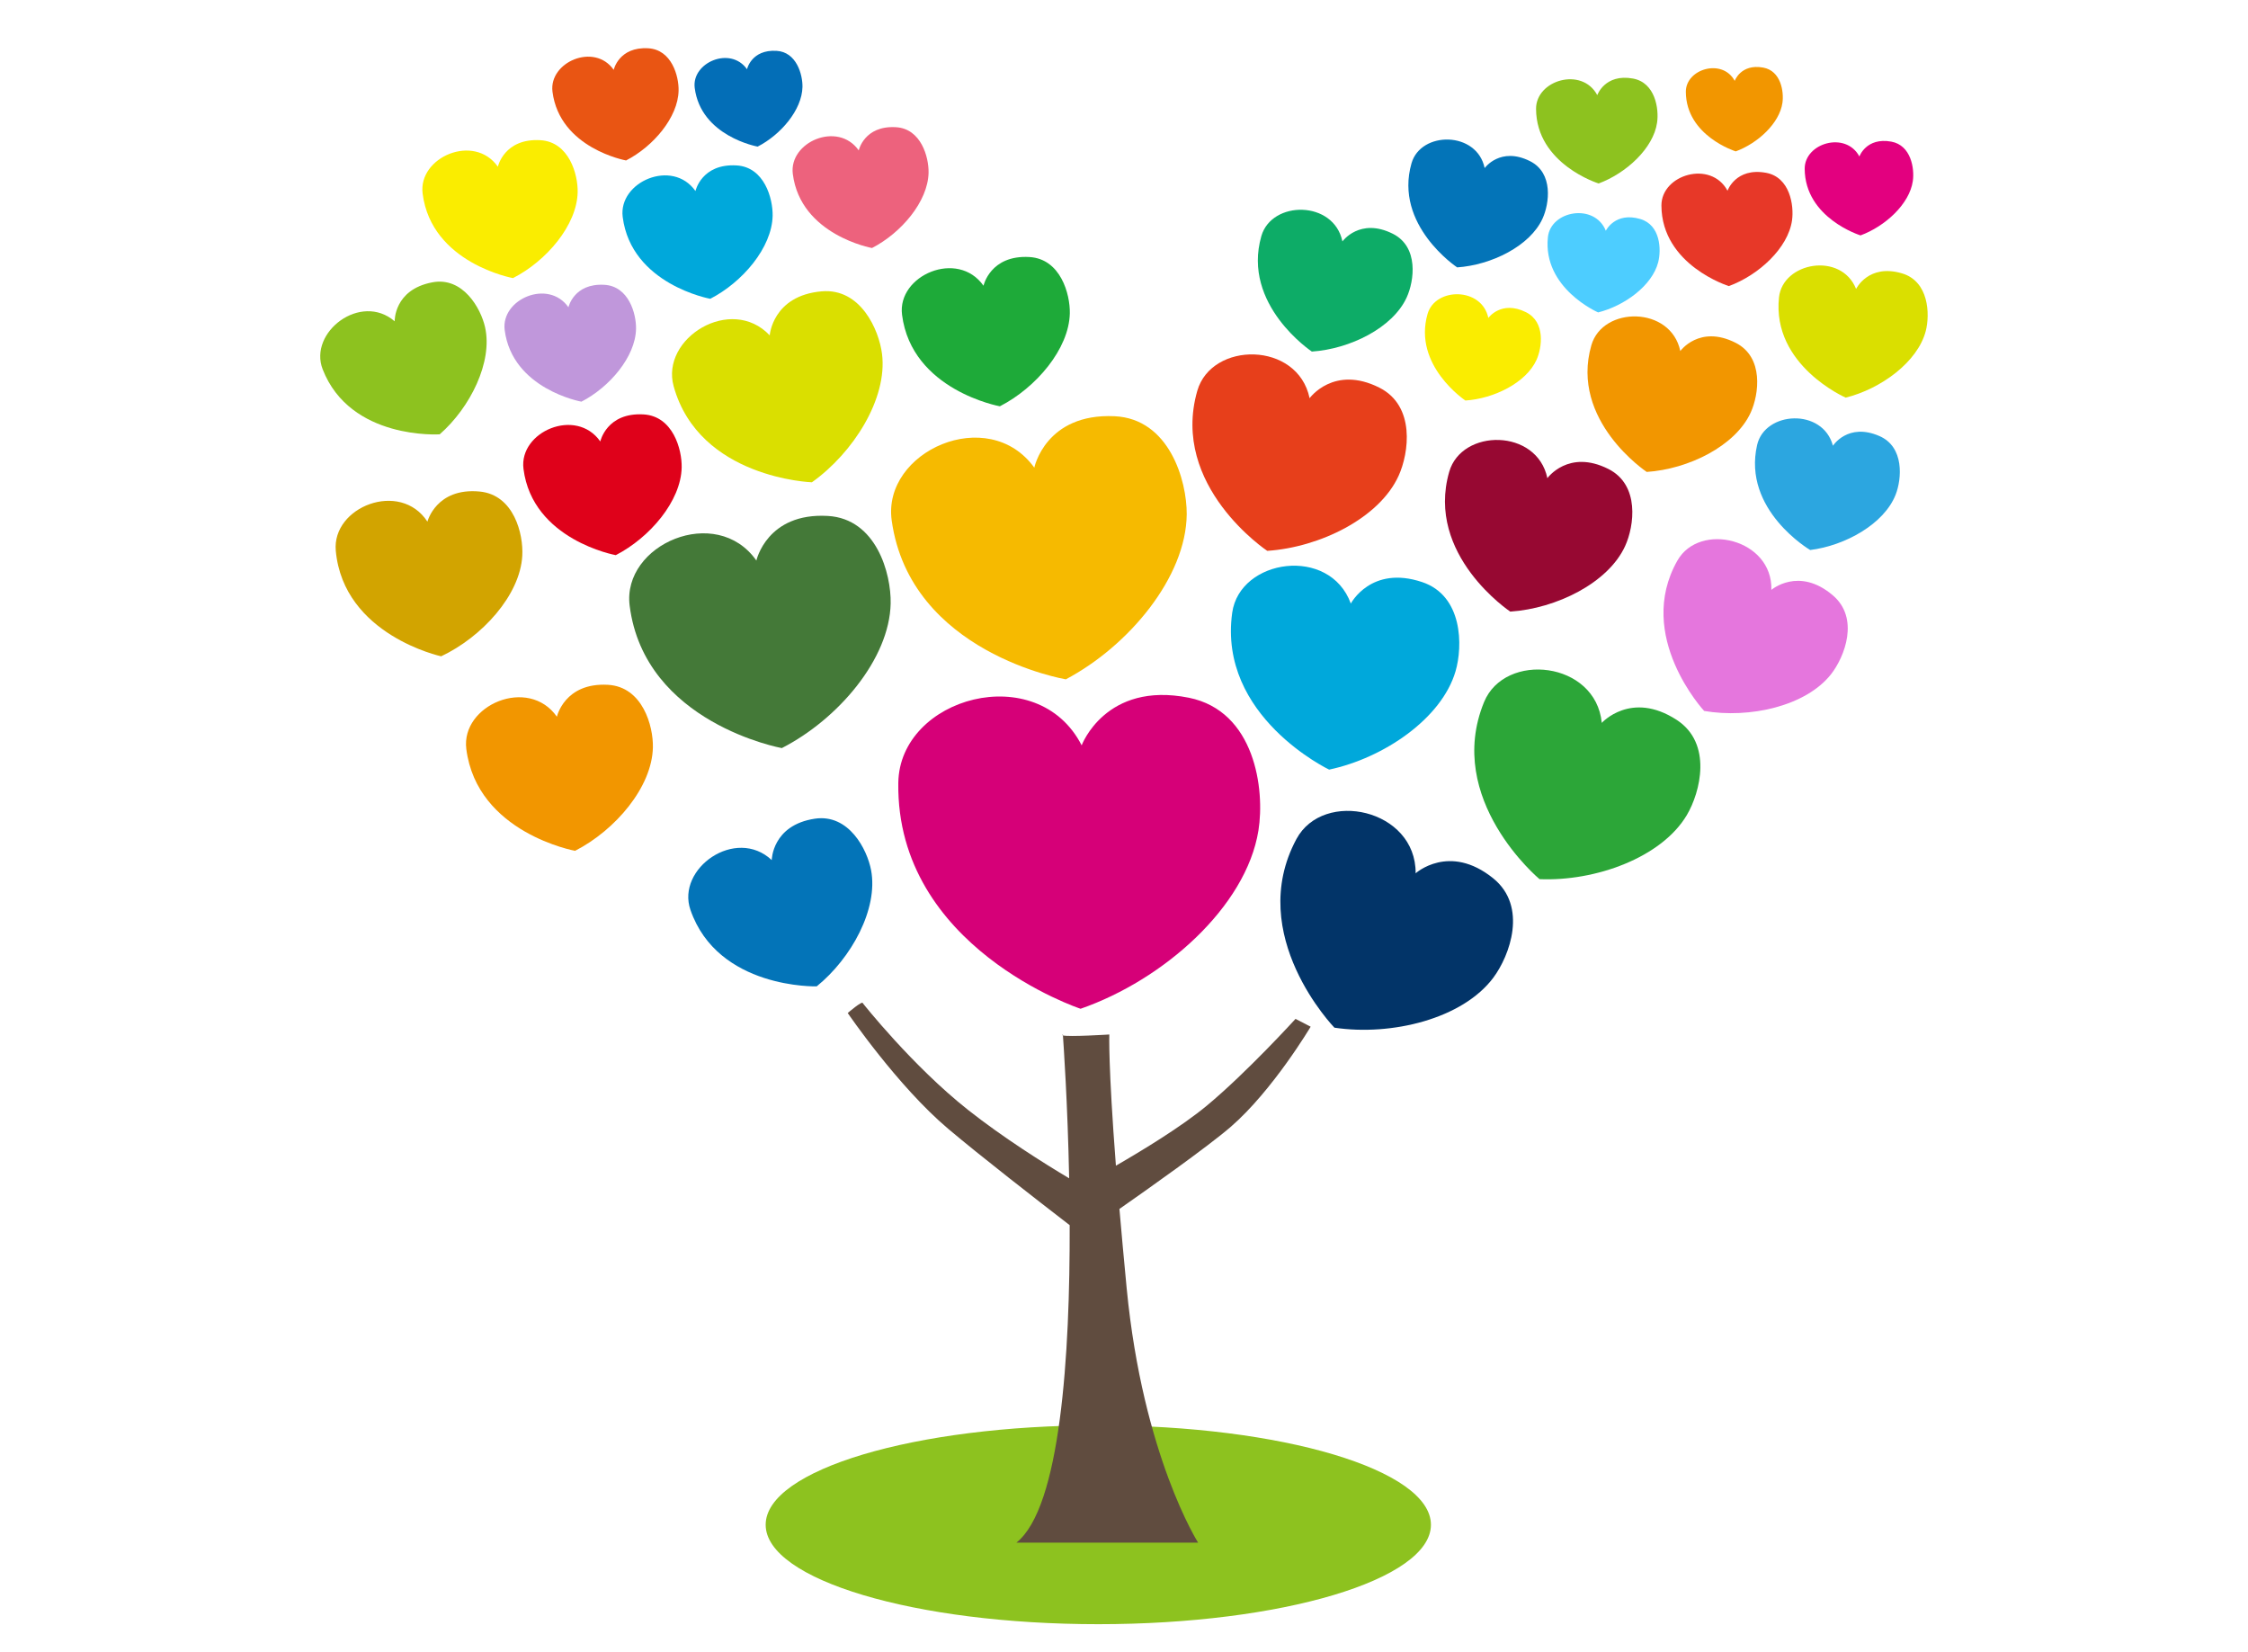 <svg xmlns="http://www.w3.org/2000/svg" width="230" height="169" viewBox="0 0 230 169" fill="none"><path d="M112.37 166.158C131.166 166.158 146.403 161.604 146.403 155.987C146.403 150.37 131.166 145.816 112.37 145.816C93.575 145.816 78.338 150.37 78.338 155.987C78.338 161.604 93.575 166.158 112.37 166.158Z" fill="#8DC21F"></path><path d="M108.752 105.925C108.752 105.863 108.752 105.832 108.752 105.832C108.667 105.871 108.682 105.902 108.752 105.925Z" fill="#604C3F"></path><path d="M132.549 104.235C132.549 104.235 127.566 109.712 123.479 113.107C120.88 115.266 116.809 117.732 114.172 119.253C113.375 108.905 113.497 105.832 113.497 105.832C113.497 105.832 109.319 106.094 108.752 105.925C108.805 106.716 109.235 112.784 109.388 120.543C106.781 118.991 102.634 116.38 99.053 113.553C93.334 109.036 88.282 102.637 88.282 102.637C88.282 102.299 86.733 103.635 86.733 103.635C86.733 103.635 91.824 111.102 97.022 115.488C100.395 118.331 105.953 122.648 109.442 125.337C109.48 138.557 108.522 154.243 103.991 157.815H122.582C122.582 157.815 116.94 148.958 115.276 131.82C114.985 128.778 114.739 126.082 114.532 123.677C117.308 121.741 123.556 117.324 125.91 115.289C130.226 111.555 134.098 105.034 134.098 105.034L132.549 104.235Z" fill="#604C3F"></path><path d="M109.043 69.497C109.043 69.497 93.127 66.824 91.233 53.25C90.244 46.175 101.108 41.313 105.823 47.842C105.823 47.842 106.973 42.258 114.026 42.58C119.638 42.834 121.44 49.164 121.417 52.613C121.363 59.042 115.491 66.087 109.051 69.497H109.043Z" fill="#F6BA00"></path><path d="M135.999 78.739C135.999 78.739 124.591 73.308 126.071 62.684C126.845 57.145 136.053 55.816 138.207 61.746C138.207 61.746 140.27 57.79 145.506 59.549C149.677 60.947 149.677 66.094 148.918 68.683C147.499 73.515 141.573 77.548 135.999 78.731V78.739Z" fill="#00A8DB"></path><path d="M129.658 56.354C129.658 56.354 119.699 49.74 122.498 39.984C123.962 34.899 132.771 34.891 133.99 40.737C133.99 40.737 136.451 37.311 141.12 39.654C144.838 41.52 144.156 46.344 143.098 48.672C141.128 53.005 135.04 55.993 129.651 56.354H129.658Z" fill="#E73F1B"></path><path d="M157.504 89.931C157.504 89.931 147.752 81.796 151.838 71.825C153.97 66.632 163.269 67.638 163.883 73.953C163.883 73.953 166.873 70.619 171.534 73.638C175.245 76.042 173.964 81.058 172.584 83.386C170.001 87.734 163.231 90.184 157.504 89.939V89.931Z" fill="#2CA638"></path><path d="M149.078 27.347C149.078 27.347 142.592 23.046 144.417 16.7C145.368 13.389 151.102 13.389 151.9 17.192C151.9 17.192 153.502 14.964 156.538 16.485C158.961 17.699 158.516 20.841 157.826 22.354C156.546 25.173 152.582 27.117 149.078 27.355V27.347Z" fill="#0374B8"></path><path d="M149.929 40.975C149.929 40.975 144.54 37.395 146.058 32.118C146.847 29.368 151.616 29.36 152.275 32.525C152.275 32.525 153.602 30.674 156.132 31.941C158.14 32.947 157.772 35.559 157.205 36.819C156.139 39.162 152.843 40.783 149.929 40.975Z" fill="#FAED00"></path><path d="M188.83 40.675C188.83 40.675 181.278 37.38 182.014 30.428C182.398 26.802 188.378 25.742 189.903 29.56C189.903 29.56 191.161 26.94 194.611 27.969C197.355 28.791 197.47 32.148 197.033 33.854C196.213 37.034 192.433 39.792 188.822 40.683L188.83 40.675Z" fill="#DADF00"></path><path d="M163.499 31.956C163.499 31.956 157.826 29.491 158.37 24.267C158.654 21.54 163.139 20.741 164.297 23.606C164.297 23.606 165.24 21.64 167.831 22.408C169.893 23.022 169.985 25.542 169.656 26.825C169.042 29.214 166.213 31.288 163.499 31.964V31.956Z" fill="#4DCDFF"></path><path d="M176.885 29.268C176.885 29.268 170.016 27.14 169.985 21.033C169.97 17.852 175.053 16.347 176.747 19.512C176.747 19.512 177.583 17.115 180.68 17.676C183.141 18.121 183.563 21.025 183.348 22.546C182.942 25.381 179.937 28.146 176.885 29.268Z" fill="#E73828"></path><path d="M177.59 15.487C177.59 15.487 172.507 13.912 172.484 9.395C172.469 7.044 176.233 5.93 177.483 8.273C177.483 8.273 178.104 6.499 180.396 6.914C182.221 7.244 182.528 9.387 182.367 10.516C182.068 12.614 179.844 14.657 177.59 15.487Z" fill="#F29600"></path><path d="M190.356 24.082C190.356 24.082 184.667 22.323 184.644 17.269C184.629 14.634 188.838 13.389 190.241 16.009C190.241 16.009 190.938 14.027 193.499 14.488C195.538 14.857 195.891 17.261 195.707 18.521C195.37 20.871 192.878 23.153 190.356 24.082Z" fill="#E3007F"></path><path d="M163.553 18.767C163.553 18.767 157.182 16.792 157.159 11.139C157.144 8.189 161.859 6.798 163.423 9.733C163.423 9.733 164.197 7.513 167.072 8.035C169.357 8.45 169.748 11.139 169.541 12.544C169.165 15.172 166.375 17.73 163.553 18.774V18.767Z" fill="#8DC21F"></path><path d="M168.482 48.28C168.482 48.28 160.593 43.041 162.817 35.321C163.974 31.296 170.951 31.288 171.917 35.913C171.917 35.913 173.864 33.201 177.56 35.06C180.504 36.535 179.959 40.36 179.124 42.196C177.56 45.63 172.745 47.996 168.482 48.28Z" fill="#F29600"></path><path d="M134.22 35.966C134.22 35.966 127.029 31.188 129.053 24.152C130.111 20.48 136.467 20.472 137.348 24.697C137.348 24.697 139.119 22.224 142.5 23.913C145.184 25.258 144.693 28.745 143.926 30.42C142.5 33.547 138.107 35.705 134.22 35.966Z" fill="#0DAC67"></path><path d="M154.53 62.576C154.53 62.576 145.82 56.792 148.274 48.265C149.554 43.825 157.251 43.809 158.317 48.918C158.317 48.918 160.464 45.922 164.55 47.973C167.801 49.602 167.203 53.827 166.275 55.855C164.55 59.642 159.229 62.254 154.522 62.569L154.53 62.576Z" fill="#970832"></path><path d="M174.356 72.731C174.356 72.731 167.241 65.065 171.619 57.352C173.896 53.335 181.386 55.132 181.233 60.348C181.233 60.348 184.023 57.936 187.512 60.894C190.287 63.244 188.723 67.201 187.351 68.96C184.79 72.24 179.002 73.53 174.356 72.731Z" fill="#E576DD"></path><path d="M185.196 56.262C185.196 56.262 178.25 52.183 179.776 45.522C180.573 42.05 186.492 41.712 187.534 45.599C187.534 45.599 189.06 43.203 192.288 44.608C194.856 45.722 194.58 48.995 193.951 50.6C192.786 53.588 188.799 55.824 185.196 56.269V56.262Z" fill="#2CA6E0"></path><path d="M110.553 103.198C110.553 103.198 91.678 96.968 91.908 80.098C92.023 71.303 106.145 67.416 110.668 76.25C110.668 76.25 113.106 69.674 121.632 71.379C128.409 72.739 129.429 80.774 128.754 84.969C127.489 92.789 119.033 100.255 110.561 103.198H110.553Z" fill="#D60078"></path><path d="M80.002 76.534C80.002 76.534 65.949 73.999 64.423 61.969C63.626 55.701 73.286 51.514 77.387 57.345C77.387 57.345 78.468 52.421 84.701 52.782C89.662 53.066 91.187 58.689 91.126 61.731C91.011 67.423 85.744 73.584 80.002 76.526V76.534Z" fill="#447938"></path><path d="M52.494 28.453C52.494 28.453 44.145 26.948 43.24 19.804C42.765 16.078 48.507 13.597 50.938 17.054C50.938 17.054 51.581 14.127 55.285 14.342C58.228 14.511 59.141 17.853 59.102 19.658C59.033 23.038 55.906 26.702 52.494 28.446V28.453Z" fill="#FAED00"></path><path d="M62.997 56.792C62.997 56.792 54.479 55.255 53.559 47.965C53.076 44.163 58.934 41.628 61.418 45.161C61.418 45.161 62.069 42.173 65.849 42.396C68.854 42.573 69.782 45.976 69.744 47.819C69.675 51.268 66.478 55.002 63.005 56.792H62.997Z" fill="#DF011A"></path><path d="M59.478 41.09C59.478 41.09 52.409 39.815 51.635 33.762C51.236 30.604 56.097 28.5 58.159 31.434C58.159 31.434 58.704 28.953 61.839 29.137C64.339 29.283 65.105 32.11 65.075 33.646C65.013 36.512 62.361 39.615 59.478 41.098V41.09Z" fill="#C097DB"></path><path d="M77.502 14.995C77.502 14.995 71.707 13.95 71.078 8.988C70.748 6.399 74.735 4.678 76.429 7.083C76.429 7.083 76.874 5.047 79.45 5.201C81.497 5.316 82.126 7.636 82.103 8.895C82.056 11.246 79.879 13.789 77.51 15.002L77.502 14.995Z" fill="#036EB7"></path><path d="M64.055 16.416C64.055 16.416 57.262 15.187 56.526 9.38C56.143 6.353 60.812 4.325 62.79 7.144C62.79 7.144 63.311 4.763 66.324 4.939C68.724 5.078 69.46 7.789 69.429 9.264C69.376 12.014 66.823 14.995 64.055 16.416Z" fill="#E95513"></path><path d="M72.665 30.566C72.665 30.566 64.592 29.106 63.71 22.2C63.25 18.598 68.801 16.193 71.154 19.543C71.154 19.543 71.775 16.716 75.356 16.923C78.208 17.084 79.082 20.318 79.051 22.07C78.982 25.342 75.954 28.884 72.657 30.574L72.665 30.566Z" fill="#00A8DB"></path><path d="M44.996 44.432C44.996 44.432 35.842 45.046 33.013 37.779C31.541 33.992 36.915 29.875 40.38 32.87C40.38 32.87 40.288 29.629 44.229 28.884C47.365 28.284 49.197 31.549 49.626 33.462C50.439 37.026 48.108 41.697 44.996 44.424V44.432Z" fill="#8DC21F"></path><path d="M89.217 25.373C89.217 25.373 81.903 24.052 81.114 17.791C80.7 14.526 85.729 12.352 87.86 15.387C87.86 15.387 88.42 12.821 91.663 13.013C94.246 13.159 95.036 16.086 95.005 17.668C94.944 20.626 92.2 23.837 89.217 25.373Z" fill="#ED627D"></path><path d="M102.304 41.566C102.304 41.566 93.273 39.938 92.291 32.202C91.778 28.169 97.988 25.481 100.625 29.229C100.625 29.229 101.315 26.064 105.325 26.295C108.514 26.479 109.495 30.09 109.457 32.048C109.38 35.705 105.992 39.669 102.312 41.559L102.304 41.566Z" fill="#1EAA39"></path><path d="M45.126 67.139C45.126 67.139 35.152 64.981 34.355 56.346C33.941 51.845 40.948 49.094 43.731 53.366C43.731 53.366 44.62 49.87 49.067 50.285C52.601 50.615 53.559 54.664 53.437 56.846C53.215 60.909 49.297 65.18 45.126 67.147V67.139Z" fill="#D2A400"></path><path d="M58.849 87.043C58.849 87.043 48.806 85.23 47.71 76.626C47.142 72.148 54.05 69.152 56.979 73.323C56.979 73.323 57.753 69.805 62.207 70.058C65.757 70.266 66.846 74.283 66.8 76.457C66.715 80.529 62.951 84.93 58.849 87.035V87.043Z" fill="#F29600"></path><path d="M83.068 49.34C83.068 49.34 71.538 48.949 68.923 39.515C67.559 34.599 74.796 30.128 78.752 34.307C78.752 34.307 79.043 30.243 84.065 29.805C88.067 29.452 89.938 33.769 90.244 36.212C90.812 40.775 87.316 46.314 83.068 49.34Z" fill="#DADF00"></path><path d="M136.528 105.133C136.528 105.133 127.351 95.677 132.641 85.837C135.401 80.705 144.885 82.764 144.839 89.34C144.839 89.34 148.281 86.228 152.766 89.847C156.331 92.727 154.468 97.767 152.789 100.017C149.653 104.219 142.401 106.009 136.52 105.133H136.528Z" fill="#023468"></path><path d="M83.559 100.908C83.559 100.908 73.447 101.2 70.641 93.081C69.176 88.848 75.271 84.538 78.959 87.988C78.959 87.988 78.99 84.415 83.367 83.755C86.848 83.233 88.726 86.904 89.125 89.025C89.869 92.988 87.109 98.028 83.559 100.908Z" fill="#0374B8"></path></svg>